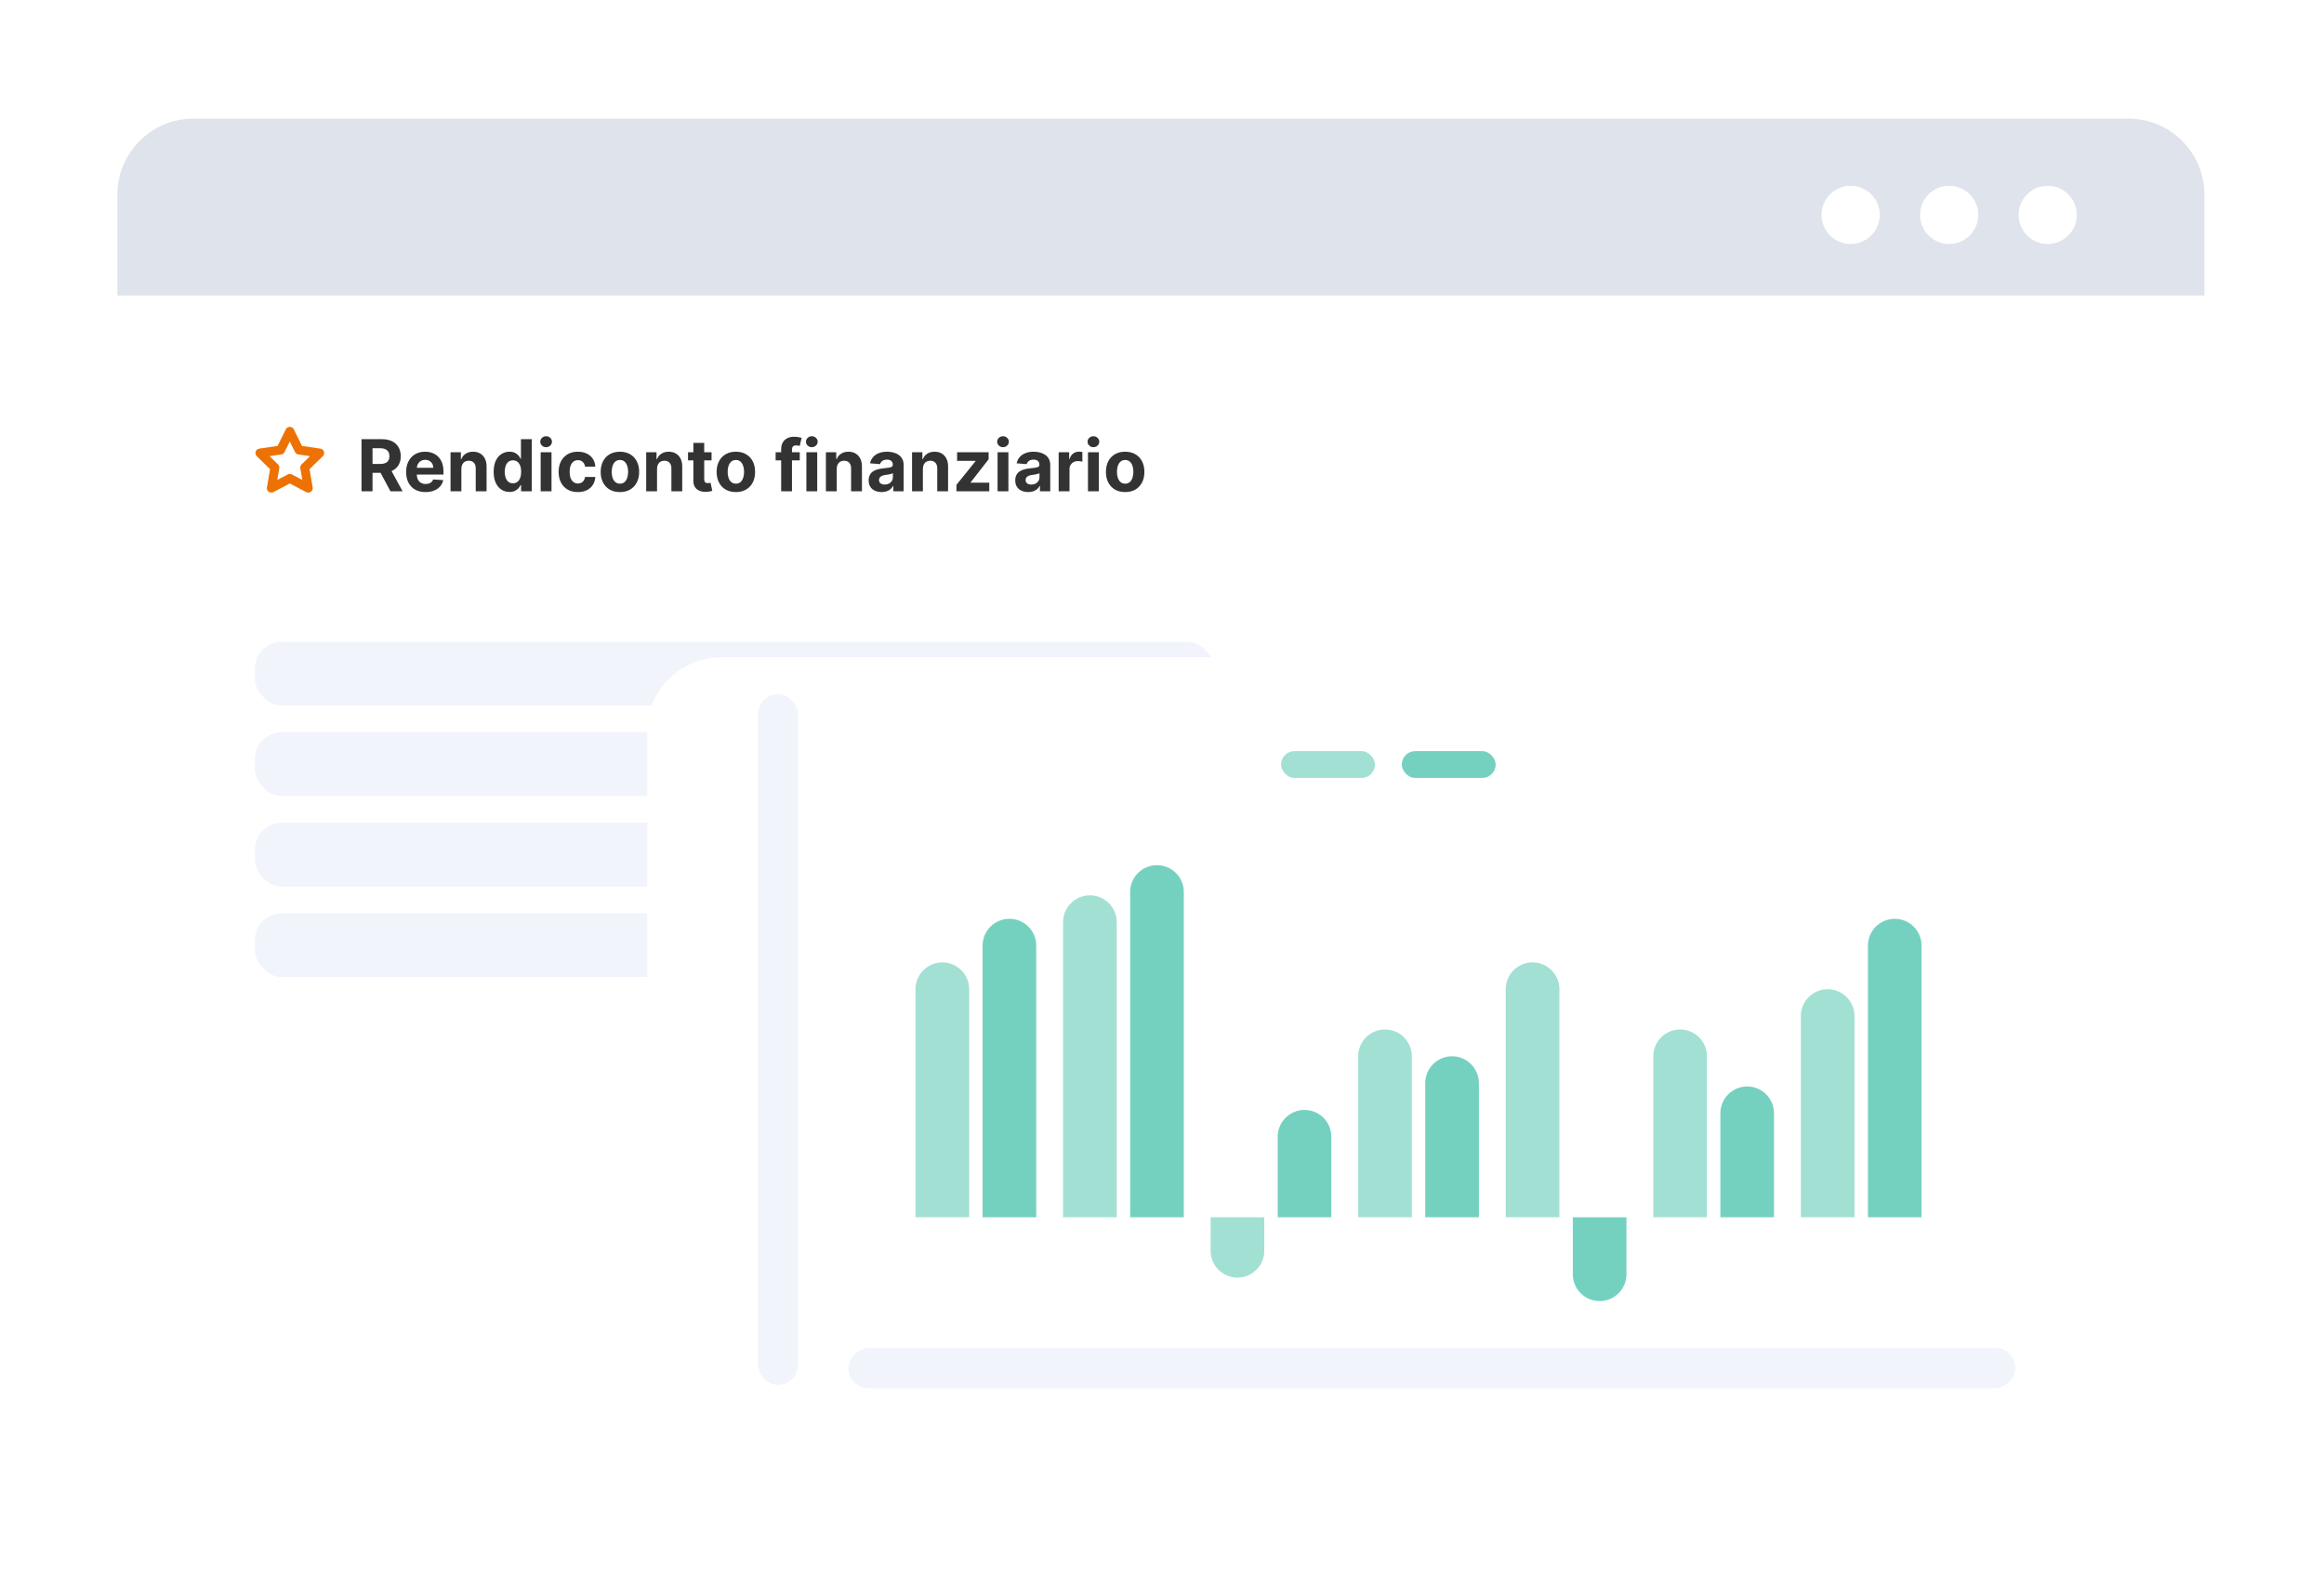 <svg width="693" height="476" viewBox="0 0 693 476" fill="none" xmlns="http://www.w3.org/2000/svg">
<g filter="url(#filter0_d_4640_1493)">
<path d="M35 67H657V362.296C657 374.835 646.835 385 634.296 385H57.704C45.165 385 35 374.835 35 362.296V67Z" fill="white"/>
<path d="M107.801 125.147V109.607H113.932C115.106 109.607 116.107 109.817 116.937 110.236C117.771 110.651 118.406 111.241 118.841 112.005C119.282 112.763 119.502 113.656 119.502 114.683C119.502 115.715 119.279 116.603 118.834 117.347C118.389 118.085 117.744 118.652 116.899 119.046C116.059 119.441 115.042 119.638 113.848 119.638H109.743V116.998H113.317C113.945 116.998 114.466 116.912 114.88 116.74C115.295 116.568 115.604 116.31 115.806 115.966C116.014 115.622 116.117 115.194 116.117 114.683C116.117 114.167 116.014 113.732 115.806 113.378C115.604 113.024 115.293 112.756 114.873 112.574C114.458 112.386 113.934 112.293 113.302 112.293H111.086V125.147H107.801ZM116.193 118.075L120.056 125.147H116.428L112.649 118.075H116.193ZM126.887 125.375C125.688 125.375 124.656 125.132 123.791 124.646C122.931 124.156 122.268 123.463 121.803 122.567C121.337 121.667 121.105 120.602 121.105 119.373C121.105 118.174 121.337 117.121 121.803 116.216C122.268 115.31 122.923 114.605 123.768 114.099C124.618 113.593 125.614 113.34 126.758 113.34C127.527 113.34 128.243 113.464 128.905 113.712C129.573 113.955 130.155 114.321 130.65 114.812C131.151 115.303 131.541 115.92 131.819 116.664C132.097 117.402 132.236 118.267 132.236 119.259V120.147H122.395V118.143H129.194C129.194 117.678 129.092 117.266 128.89 116.906C128.688 116.547 128.407 116.267 128.048 116.064C127.694 115.857 127.281 115.753 126.811 115.753C126.32 115.753 125.885 115.867 125.506 116.095C125.131 116.317 124.838 116.618 124.625 116.998C124.413 117.372 124.304 117.789 124.299 118.25V120.154C124.299 120.731 124.405 121.229 124.618 121.649C124.835 122.069 125.141 122.393 125.536 122.62C125.931 122.848 126.399 122.962 126.94 122.962C127.299 122.962 127.628 122.911 127.926 122.81C128.225 122.709 128.48 122.557 128.693 122.355C128.905 122.152 129.067 121.905 129.178 121.611L132.168 121.808C132.016 122.527 131.705 123.154 131.235 123.69C130.769 124.221 130.167 124.636 129.429 124.935C128.695 125.228 127.848 125.375 126.887 125.375ZM137.578 118.409V125.147H134.346V113.492H137.427V115.548H137.563C137.821 114.87 138.254 114.334 138.861 113.94C139.468 113.54 140.204 113.34 141.069 113.34C141.878 113.34 142.584 113.517 143.186 113.871C143.788 114.225 144.256 114.731 144.59 115.389C144.924 116.041 145.091 116.82 145.091 117.726V125.147H141.858V118.303C141.863 117.589 141.681 117.033 141.312 116.633C140.943 116.229 140.434 116.026 139.787 116.026C139.352 116.026 138.967 116.12 138.633 116.307C138.304 116.494 138.046 116.767 137.859 117.127C137.677 117.481 137.584 117.908 137.578 118.409ZM151.933 125.337C151.048 125.337 150.246 125.109 149.528 124.654C148.815 124.194 148.248 123.518 147.828 122.628C147.413 121.733 147.206 120.635 147.206 119.335C147.206 117.999 147.421 116.889 147.851 116.003C148.281 115.113 148.853 114.448 149.566 114.008C150.284 113.563 151.071 113.34 151.926 113.34C152.578 113.34 153.122 113.451 153.557 113.674C153.997 113.891 154.351 114.165 154.62 114.493C154.893 114.817 155.1 115.136 155.242 115.45H155.34V109.607H158.565V125.147H155.378V123.281H155.242C155.09 123.604 154.875 123.926 154.597 124.244C154.324 124.558 153.967 124.818 153.527 125.026C153.092 125.233 152.561 125.337 151.933 125.337ZM152.958 122.765C153.479 122.765 153.919 122.623 154.278 122.34C154.642 122.051 154.921 121.649 155.113 121.133C155.31 120.617 155.409 120.013 155.409 119.32C155.409 118.626 155.313 118.024 155.12 117.514C154.928 117.003 154.65 116.608 154.286 116.33C153.921 116.052 153.479 115.912 152.958 115.912C152.427 115.912 151.979 116.057 151.615 116.345C151.25 116.633 150.975 117.033 150.788 117.544C150.6 118.055 150.507 118.647 150.507 119.32C150.507 119.997 150.6 120.597 150.788 121.118C150.98 121.634 151.255 122.039 151.615 122.332C151.979 122.62 152.427 122.765 152.958 122.765ZM161.223 125.147V113.492H164.456V125.147H161.223ZM162.847 111.989C162.366 111.989 161.954 111.83 161.61 111.511C161.271 111.188 161.102 110.801 161.102 110.35C161.102 109.905 161.271 109.523 161.61 109.204C161.954 108.881 162.366 108.719 162.847 108.719C163.328 108.719 163.737 108.881 164.076 109.204C164.42 109.523 164.592 109.905 164.592 110.35C164.592 110.801 164.42 111.188 164.076 111.511C163.737 111.83 163.328 111.989 162.847 111.989ZM172.311 125.375C171.117 125.375 170.091 125.122 169.231 124.616C168.376 124.105 167.718 123.397 167.258 122.491C166.802 121.586 166.575 120.544 166.575 119.365C166.575 118.171 166.805 117.124 167.265 116.224C167.731 115.318 168.391 114.612 169.246 114.106C170.101 113.596 171.117 113.34 172.296 113.34C173.313 113.34 174.203 113.525 174.967 113.894C175.731 114.263 176.336 114.782 176.781 115.45C177.226 116.117 177.471 116.901 177.517 117.802H174.466C174.38 117.22 174.153 116.752 173.783 116.398C173.419 116.039 172.941 115.859 172.349 115.859C171.848 115.859 171.411 115.996 171.037 116.269C170.667 116.537 170.379 116.929 170.171 117.445C169.964 117.961 169.86 118.586 169.86 119.32C169.86 120.063 169.962 120.695 170.164 121.217C170.371 121.738 170.662 122.135 171.037 122.408C171.411 122.681 171.848 122.818 172.349 122.818C172.719 122.818 173.05 122.742 173.343 122.59C173.642 122.438 173.887 122.218 174.079 121.93C174.277 121.636 174.406 121.285 174.466 120.875H177.517C177.466 121.765 177.223 122.55 176.788 123.227C176.358 123.9 175.764 124.426 175.005 124.806C174.246 125.185 173.348 125.375 172.311 125.375ZM184.853 125.375C183.674 125.375 182.655 125.124 181.795 124.624C180.94 124.118 180.28 123.415 179.814 122.514C179.349 121.609 179.116 120.559 179.116 119.365C179.116 118.161 179.349 117.109 179.814 116.208C180.28 115.303 180.94 114.6 181.795 114.099C182.655 113.593 183.674 113.34 184.853 113.34C186.031 113.34 187.048 113.593 187.903 114.099C188.763 114.6 189.426 115.303 189.891 116.208C190.357 117.109 190.589 118.161 190.589 119.365C190.589 120.559 190.357 121.609 189.891 122.514C189.426 123.415 188.763 124.118 187.903 124.624C187.048 125.124 186.031 125.375 184.853 125.375ZM184.868 122.871C185.404 122.871 185.852 122.719 186.211 122.415C186.57 122.107 186.841 121.687 187.023 121.156C187.21 120.625 187.304 120.02 187.304 119.342C187.304 118.664 187.21 118.06 187.023 117.529C186.841 116.998 186.57 116.578 186.211 116.269C185.852 115.96 185.404 115.806 184.868 115.806C184.327 115.806 183.871 115.96 183.502 116.269C183.138 116.578 182.862 116.998 182.675 117.529C182.493 118.06 182.402 118.664 182.402 119.342C182.402 120.02 182.493 120.625 182.675 121.156C182.862 121.687 183.138 122.107 183.502 122.415C183.871 122.719 184.327 122.871 184.868 122.871ZM195.924 118.409V125.147H192.691V113.492H195.772V115.548H195.909C196.167 114.87 196.599 114.334 197.206 113.94C197.813 113.54 198.549 113.34 199.414 113.34C200.224 113.34 200.929 113.517 201.531 113.871C202.133 114.225 202.601 114.731 202.935 115.389C203.269 116.041 203.436 116.82 203.436 117.726V125.147H200.204V118.303C200.209 117.589 200.026 117.033 199.657 116.633C199.288 116.229 198.779 116.026 198.132 116.026C197.697 116.026 197.312 116.12 196.979 116.307C196.65 116.494 196.392 116.767 196.205 117.127C196.022 117.481 195.929 117.908 195.924 118.409ZM212.183 113.492V115.92H205.164V113.492H212.183ZM206.758 110.699H209.99V121.566C209.99 121.864 210.036 122.097 210.127 122.264C210.218 122.426 210.344 122.539 210.506 122.605C210.673 122.671 210.866 122.704 211.083 122.704C211.235 122.704 211.387 122.691 211.538 122.666C211.69 122.636 211.806 122.613 211.887 122.598L212.396 125.003C212.234 125.054 212.006 125.112 211.713 125.178C211.419 125.248 211.063 125.291 210.643 125.307C209.864 125.337 209.181 125.233 208.594 124.995C208.012 124.758 207.56 124.388 207.236 123.888C206.912 123.387 206.753 122.754 206.758 121.991V110.699ZM219.43 125.375C218.251 125.375 217.232 125.124 216.372 124.624C215.517 124.118 214.857 123.415 214.391 122.514C213.926 121.609 213.693 120.559 213.693 119.365C213.693 118.161 213.926 117.109 214.391 116.208C214.857 115.303 215.517 114.6 216.372 114.099C217.232 113.593 218.251 113.34 219.43 113.34C220.609 113.34 221.626 113.593 222.48 114.099C223.34 114.6 224.003 115.303 224.469 116.208C224.934 117.109 225.167 118.161 225.167 119.365C225.167 120.559 224.934 121.609 224.469 122.514C224.003 123.415 223.34 124.118 222.48 124.624C221.626 125.124 220.609 125.375 219.43 125.375ZM219.445 122.871C219.981 122.871 220.429 122.719 220.788 122.415C221.147 122.107 221.418 121.687 221.6 121.156C221.787 120.625 221.881 120.02 221.881 119.342C221.881 118.664 221.787 118.06 221.6 117.529C221.418 116.998 221.147 116.578 220.788 116.269C220.429 115.96 219.981 115.806 219.445 115.806C218.904 115.806 218.449 115.96 218.079 116.269C217.715 116.578 217.439 116.998 217.252 117.529C217.07 118.06 216.979 118.664 216.979 119.342C216.979 120.02 217.07 120.625 217.252 121.156C217.439 121.687 217.715 122.107 218.079 122.415C218.449 122.719 218.904 122.871 219.445 122.871ZM238.482 113.492V115.92H231.288V113.492H238.482ZM232.935 125.147V112.65C232.935 111.805 233.099 111.104 233.428 110.548C233.762 109.991 234.217 109.574 234.794 109.296C235.371 109.017 236.026 108.878 236.759 108.878C237.255 108.878 237.708 108.916 238.118 108.992C238.533 109.068 238.841 109.136 239.044 109.197L238.467 111.625C238.34 111.585 238.184 111.547 237.996 111.511C237.814 111.476 237.627 111.458 237.435 111.458C236.959 111.458 236.628 111.569 236.441 111.792C236.254 112.01 236.16 112.316 236.16 112.71V125.147H232.935ZM240.457 125.147V113.492H243.689V125.147H240.457ZM242.081 111.989C241.6 111.989 241.188 111.83 240.844 111.511C240.505 111.188 240.335 110.801 240.335 110.35C240.335 109.905 240.505 109.523 240.844 109.204C241.188 108.881 241.6 108.719 242.081 108.719C242.561 108.719 242.971 108.881 243.31 109.204C243.654 109.523 243.826 109.905 243.826 110.35C243.826 110.801 243.654 111.188 243.31 111.511C242.971 111.83 242.561 111.989 242.081 111.989ZM249.511 118.409V125.147H246.279V113.492H249.36V115.548H249.496C249.754 114.87 250.187 114.334 250.794 113.94C251.401 113.54 252.137 113.34 253.002 113.34C253.811 113.34 254.517 113.517 255.119 113.871C255.721 114.225 256.189 114.731 256.523 115.389C256.857 116.041 257.024 116.82 257.024 117.726V125.147H253.791V118.303C253.796 117.589 253.614 117.033 253.245 116.633C252.875 116.229 252.367 116.026 251.72 116.026C251.284 116.026 250.9 116.12 250.566 116.307C250.237 116.494 249.979 116.767 249.792 117.127C249.61 117.481 249.516 117.908 249.511 118.409ZM262.895 125.367C262.151 125.367 261.489 125.238 260.907 124.98C260.325 124.717 259.865 124.33 259.526 123.819C259.192 123.303 259.025 122.661 259.025 121.892C259.025 121.244 259.144 120.701 259.382 120.26C259.619 119.82 259.943 119.466 260.353 119.198C260.763 118.93 261.228 118.728 261.749 118.591C262.275 118.454 262.827 118.358 263.403 118.303C264.081 118.232 264.628 118.166 265.042 118.105C265.457 118.04 265.758 117.944 265.945 117.817C266.133 117.691 266.226 117.503 266.226 117.256V117.21C266.226 116.729 266.074 116.358 265.771 116.095C265.472 115.831 265.047 115.7 264.496 115.7C263.914 115.7 263.451 115.829 263.107 116.087C262.763 116.34 262.536 116.659 262.425 117.043L259.435 116.8C259.587 116.092 259.885 115.48 260.33 114.964C260.775 114.443 261.35 114.043 262.053 113.765C262.761 113.482 263.58 113.34 264.511 113.34C265.159 113.34 265.778 113.416 266.37 113.568C266.967 113.719 267.496 113.955 267.956 114.273C268.422 114.592 268.788 115.002 269.057 115.503C269.325 115.998 269.459 116.593 269.459 117.286V125.147H266.393V123.531H266.302C266.115 123.895 265.864 124.216 265.551 124.495C265.237 124.768 264.86 124.983 264.42 125.14C263.98 125.291 263.472 125.367 262.895 125.367ZM263.821 123.136C264.296 123.136 264.716 123.043 265.08 122.856C265.445 122.663 265.73 122.405 265.938 122.082C266.145 121.758 266.249 121.391 266.249 120.981V119.744C266.148 119.81 266.009 119.871 265.832 119.927C265.66 119.977 265.465 120.025 265.247 120.071C265.03 120.111 264.812 120.149 264.595 120.185C264.377 120.215 264.18 120.243 264.003 120.268C263.623 120.324 263.292 120.412 263.009 120.534C262.726 120.655 262.505 120.819 262.349 121.027C262.192 121.229 262.113 121.482 262.113 121.786C262.113 122.226 262.273 122.562 262.591 122.795C262.915 123.023 263.325 123.136 263.821 123.136ZM275.199 118.409V125.147H271.967V113.492H275.047V115.548H275.184C275.442 114.87 275.875 114.334 276.482 113.94C277.089 113.54 277.825 113.34 278.69 113.34C279.499 113.34 280.205 113.517 280.807 113.871C281.409 114.225 281.877 114.731 282.211 115.389C282.545 116.041 282.711 116.82 282.711 117.726V125.147H279.479V118.303C279.484 117.589 279.302 117.033 278.933 116.633C278.563 116.229 278.055 116.026 277.407 116.026C276.972 116.026 276.588 116.12 276.254 116.307C275.925 116.494 275.667 116.767 275.48 117.127C275.298 117.481 275.204 117.908 275.199 118.409ZM285.198 125.147V123.22L290.905 116.155V116.072H285.396V113.492H294.797V115.594L289.44 122.484V122.567H294.995V125.147H285.198ZM297.467 125.147V113.492H300.699V125.147H297.467ZM299.09 111.989C298.61 111.989 298.198 111.83 297.854 111.511C297.515 111.188 297.345 110.801 297.345 110.35C297.345 109.905 297.515 109.523 297.854 109.204C298.198 108.881 298.61 108.719 299.09 108.719C299.571 108.719 299.981 108.881 300.32 109.204C300.664 109.523 300.836 109.905 300.836 110.35C300.836 110.801 300.664 111.188 300.32 111.511C299.981 111.83 299.571 111.989 299.09 111.989ZM306.612 125.367C305.869 125.367 305.206 125.238 304.624 124.98C304.042 124.717 303.582 124.33 303.243 123.819C302.909 123.303 302.742 122.661 302.742 121.892C302.742 121.244 302.861 120.701 303.099 120.26C303.337 119.82 303.66 119.466 304.07 119.198C304.48 118.93 304.945 118.728 305.466 118.591C305.993 118.454 306.544 118.358 307.121 118.303C307.799 118.232 308.345 118.166 308.76 118.105C309.175 118.04 309.476 117.944 309.663 117.817C309.85 117.691 309.943 117.503 309.943 117.256V117.21C309.943 116.729 309.792 116.358 309.488 116.095C309.19 115.831 308.765 115.7 308.213 115.7C307.632 115.7 307.169 115.829 306.825 116.087C306.481 116.34 306.253 116.659 306.142 117.043L303.152 116.8C303.304 116.092 303.602 115.48 304.047 114.964C304.493 114.443 305.067 114.043 305.77 113.765C306.478 113.482 307.298 113.34 308.229 113.34C308.876 113.34 309.496 113.416 310.088 113.568C310.685 113.719 311.213 113.955 311.674 114.273C312.139 114.592 312.506 115.002 312.774 115.503C313.042 115.998 313.176 116.593 313.176 117.286V125.147H310.11V123.531H310.019C309.832 123.895 309.582 124.216 309.268 124.495C308.954 124.768 308.578 124.983 308.137 125.14C307.697 125.291 307.189 125.367 306.612 125.367ZM307.538 123.136C308.014 123.136 308.433 123.043 308.798 122.856C309.162 122.663 309.448 122.405 309.655 122.082C309.863 121.758 309.966 121.391 309.966 120.981V119.744C309.865 119.81 309.726 119.871 309.549 119.927C309.377 119.977 309.182 120.025 308.965 120.071C308.747 120.111 308.53 120.149 308.312 120.185C308.094 120.215 307.897 120.243 307.72 120.268C307.341 120.324 307.009 120.412 306.726 120.534C306.443 120.655 306.223 120.819 306.066 121.027C305.909 121.229 305.831 121.482 305.831 121.786C305.831 122.226 305.99 122.562 306.309 122.795C306.632 123.023 307.042 123.136 307.538 123.136ZM315.684 125.147V113.492H318.818V115.525H318.939C319.152 114.802 319.508 114.256 320.009 113.886C320.51 113.512 321.087 113.325 321.739 113.325C321.901 113.325 322.076 113.335 322.263 113.355C322.45 113.375 322.614 113.403 322.756 113.439V116.307C322.604 116.261 322.394 116.221 322.126 116.186C321.858 116.15 321.613 116.132 321.39 116.132C320.915 116.132 320.49 116.236 320.115 116.444C319.746 116.646 319.453 116.929 319.235 117.293C319.023 117.658 318.916 118.078 318.916 118.553V125.147H315.684ZM324.427 125.147V113.492H327.66V125.147H324.427ZM326.051 111.989C325.571 111.989 325.158 111.83 324.814 111.511C324.475 111.188 324.306 110.801 324.306 110.35C324.306 109.905 324.475 109.523 324.814 109.204C325.158 108.881 325.571 108.719 326.051 108.719C326.532 108.719 326.942 108.881 327.28 109.204C327.624 109.523 327.796 109.905 327.796 110.35C327.796 110.801 327.624 111.188 327.28 111.511C326.942 111.83 326.532 111.989 326.051 111.989ZM335.516 125.375C334.337 125.375 333.317 125.124 332.458 124.624C331.603 124.118 330.942 123.415 330.477 122.514C330.012 121.609 329.779 120.559 329.779 119.365C329.779 118.161 330.012 117.109 330.477 116.208C330.942 115.303 331.603 114.6 332.458 114.099C333.317 113.593 334.337 113.34 335.516 113.34C336.694 113.34 337.711 113.593 338.566 114.099C339.426 114.6 340.089 115.303 340.554 116.208C341.019 117.109 341.252 118.161 341.252 119.365C341.252 120.559 341.019 121.609 340.554 122.514C340.089 123.415 339.426 124.118 338.566 124.624C337.711 125.124 336.694 125.375 335.516 125.375ZM335.531 122.871C336.067 122.871 336.515 122.719 336.874 122.415C337.233 122.107 337.504 121.687 337.686 121.156C337.873 120.625 337.967 120.02 337.967 119.342C337.967 118.664 337.873 118.06 337.686 117.529C337.504 116.998 337.233 116.578 336.874 116.269C336.515 115.96 336.067 115.806 335.531 115.806C334.989 115.806 334.534 115.96 334.165 116.269C333.801 116.578 333.525 116.998 333.338 117.529C333.156 118.06 333.065 118.664 333.065 119.342C333.065 120.02 333.156 120.625 333.338 121.156C333.525 121.687 333.801 122.107 334.165 122.415C334.534 122.719 334.989 122.871 335.531 122.871Z" fill="#333333"/>
<g clip-path="url(#clip0_4640_1493)">
<path d="M86.417 107.263L89.168 112.837L95.321 113.736L90.869 118.072L91.92 124.198L86.417 121.304L80.915 124.198L81.966 118.072L77.514 113.736L83.666 112.837L86.417 107.263Z" stroke="#ED7203" stroke-width="2.671" stroke-linecap="round" stroke-linejoin="round"/>
</g>
<rect x="76" y="170" width="286" height="19" rx="8.013" fill="#F2F4FC"/>
<rect x="76" y="197" width="286" height="19" rx="8.013" fill="#F2F4FC"/>
<rect x="76" y="224" width="286" height="19" rx="8.013" fill="#F2F4FC"/>
<rect x="76" y="251" width="286" height="19" rx="8.013" fill="#F2F4FC"/>
<path d="M35 36.704C35 24.165 45.165 14 57.704 14H634.646C647.185 14 657.35 24.165 657.35 36.704V66.753H35V36.704Z" fill="#DEE3EC"/>
<circle cx="551.844" cy="42.714" r="8.681" fill="white"/>
<circle cx="581.226" cy="42.714" r="8.681" fill="white"/>
<circle cx="610.607" cy="42.714" r="8.681" fill="white"/>
</g>
<g filter="url(#filter1_d_4640_1493)">
<rect x="193" y="180" width="440" height="255" rx="22.036" fill="white"/>
</g>
<mask id="mask0_4640_1493" style="mask-type:alpha" maskUnits="userSpaceOnUse" x="193" y="180" width="440" height="255">
<rect x="193" y="180" width="440" height="255" rx="22.036" fill="white"/>
</mask>
<g mask="url(#mask0_4640_1493)">
<path d="M361 363L361 373C361 377.418 364.582 381 369 381C373.418 381 377 377.418 377 373L377 363L361 363Z" fill="#A2E0D3"/>
<path d="M381 363L381 339C381 334.582 384.582 331 389 331C393.418 331 397 334.582 397 339L397 363L381 363Z" fill="#75D1BF"/>
<path d="M405 363L405 315C405 310.582 408.582 307 413 307C417.418 307 421 310.582 421 315L421 363L405 363Z" fill="#A2E0D3"/>
<path d="M537 363L537 303C537 298.582 540.582 295 545 295C549.418 295 553 298.582 553 303L553 363L537 363Z" fill="#A2E0D3"/>
<path d="M273 363L273 295C273 290.582 276.582 287 281 287C285.418 287 289 290.582 289 295L289 363L273 363Z" fill="#A2E0D3"/>
<path d="M493 363L493 315C493 310.582 496.582 307 501 307C505.418 307 509 310.582 509 315L509 363L493 363Z" fill="#A2E0D3"/>
<path d="M449 363L449 295C449 290.582 452.582 287 457 287C461.418 287 465 290.582 465 295L465 363L449 363Z" fill="#A2E0D3"/>
<path d="M317 363L317 275C317 270.582 320.582 267 325 267C329.418 267 333 270.582 333 275L333 363L317 363Z" fill="#A2E0D3"/>
<path d="M425 363L425 323C425 318.582 428.582 315 433 315C437.418 315 441 318.582 441 323L441 363L425 363Z" fill="#75D1BF"/>
<path d="M557 363L557 282C557 277.582 560.582 274 565 274C569.418 274 573 277.582 573 282L573 363L557 363Z" fill="#75D1BF"/>
<path d="M293 363L293 282C293 277.582 296.582 274 301 274C305.418 274 309 277.582 309 282L309 363L293 363Z" fill="#75D1BF"/>
<path d="M513 363L513 332C513 327.582 516.582 324 521 324C525.418 324 529 327.582 529 332L529 363L513 363Z" fill="#75D1BF"/>
<path d="M469 363L469 380C469 384.418 472.582 388 477 388C481.418 388 485 384.418 485 380L485 363L469 363Z" fill="#75D1BF"/>
<path d="M337 363L337 266C337 261.582 340.582 258 345 258C349.418 258 353 261.582 353 266L353 363L337 363Z" fill="#75D1BF"/>
<rect x="226" y="207" width="12" height="206" rx="6" fill="#F2F4FC"/>
<rect x="253" y="414" width="12" height="348" rx="6" transform="rotate(-90 253 414)" fill="#F2F4FC"/>
<rect x="382" y="224" width="28" height="8" rx="4" fill="#A2E0D3"/>
<rect x="418" y="224" width="28" height="8" rx="4" fill="#75D1BF"/>
</g>
<defs>
<filter id="filter0_d_4640_1493" x="0.277" y="0.645" width="691.797" height="440.447" filterUnits="userSpaceOnUse" color-interpolation-filters="sRGB">
<feFlood flood-opacity="0" result="BackgroundImageFix"/>
<feColorMatrix in="SourceAlpha" type="matrix" values="0 0 0 0 0 0 0 0 0 0 0 0 0 0 0 0 0 0 127 0" result="hardAlpha"/>
<feMorphology radius="8.013" operator="erode" in="SourceAlpha" result="effect1_dropShadow_4640_1493"/>
<feOffset dy="21.368"/>
<feGaussianBlur stdDeviation="21.368"/>
<feComposite in2="hardAlpha" operator="out"/>
<feColorMatrix type="matrix" values="0 0 0 0 0 0 0 0 0 0 0 0 0 0 0 0 0 0 0.14 0"/>
<feBlend mode="normal" in2="BackgroundImageFix" result="effect1_dropShadow_4640_1493"/>
<feBlend mode="normal" in="SourceGraphic" in2="effect1_dropShadow_4640_1493" result="shape"/>
</filter>
<filter id="filter1_d_4640_1493" x="168.961" y="171.987" width="488.079" height="303.079" filterUnits="userSpaceOnUse" color-interpolation-filters="sRGB">
<feFlood flood-opacity="0" result="BackgroundImageFix"/>
<feColorMatrix in="SourceAlpha" type="matrix" values="0 0 0 0 0 0 0 0 0 0 0 0 0 0 0 0 0 0 127 0" result="hardAlpha"/>
<feMorphology radius="8.013" operator="erode" in="SourceAlpha" result="effect1_dropShadow_4640_1493"/>
<feOffset dy="16.026"/>
<feGaussianBlur stdDeviation="16.026"/>
<feComposite in2="hardAlpha" operator="out"/>
<feColorMatrix type="matrix" values="0 0 0 0 0 0 0 0 0 0 0 0 0 0 0 0 0 0 0.18 0"/>
<feBlend mode="normal" in2="BackgroundImageFix" result="effect1_dropShadow_4640_1493"/>
<feBlend mode="normal" in="SourceGraphic" in2="effect1_dropShadow_4640_1493" result="shape"/>
</filter>
<clipPath id="clip0_4640_1493">
<rect width="21.368" height="21.368" fill="white" transform="translate(75.733 105.483)"/>
</clipPath>
</defs>
</svg>
